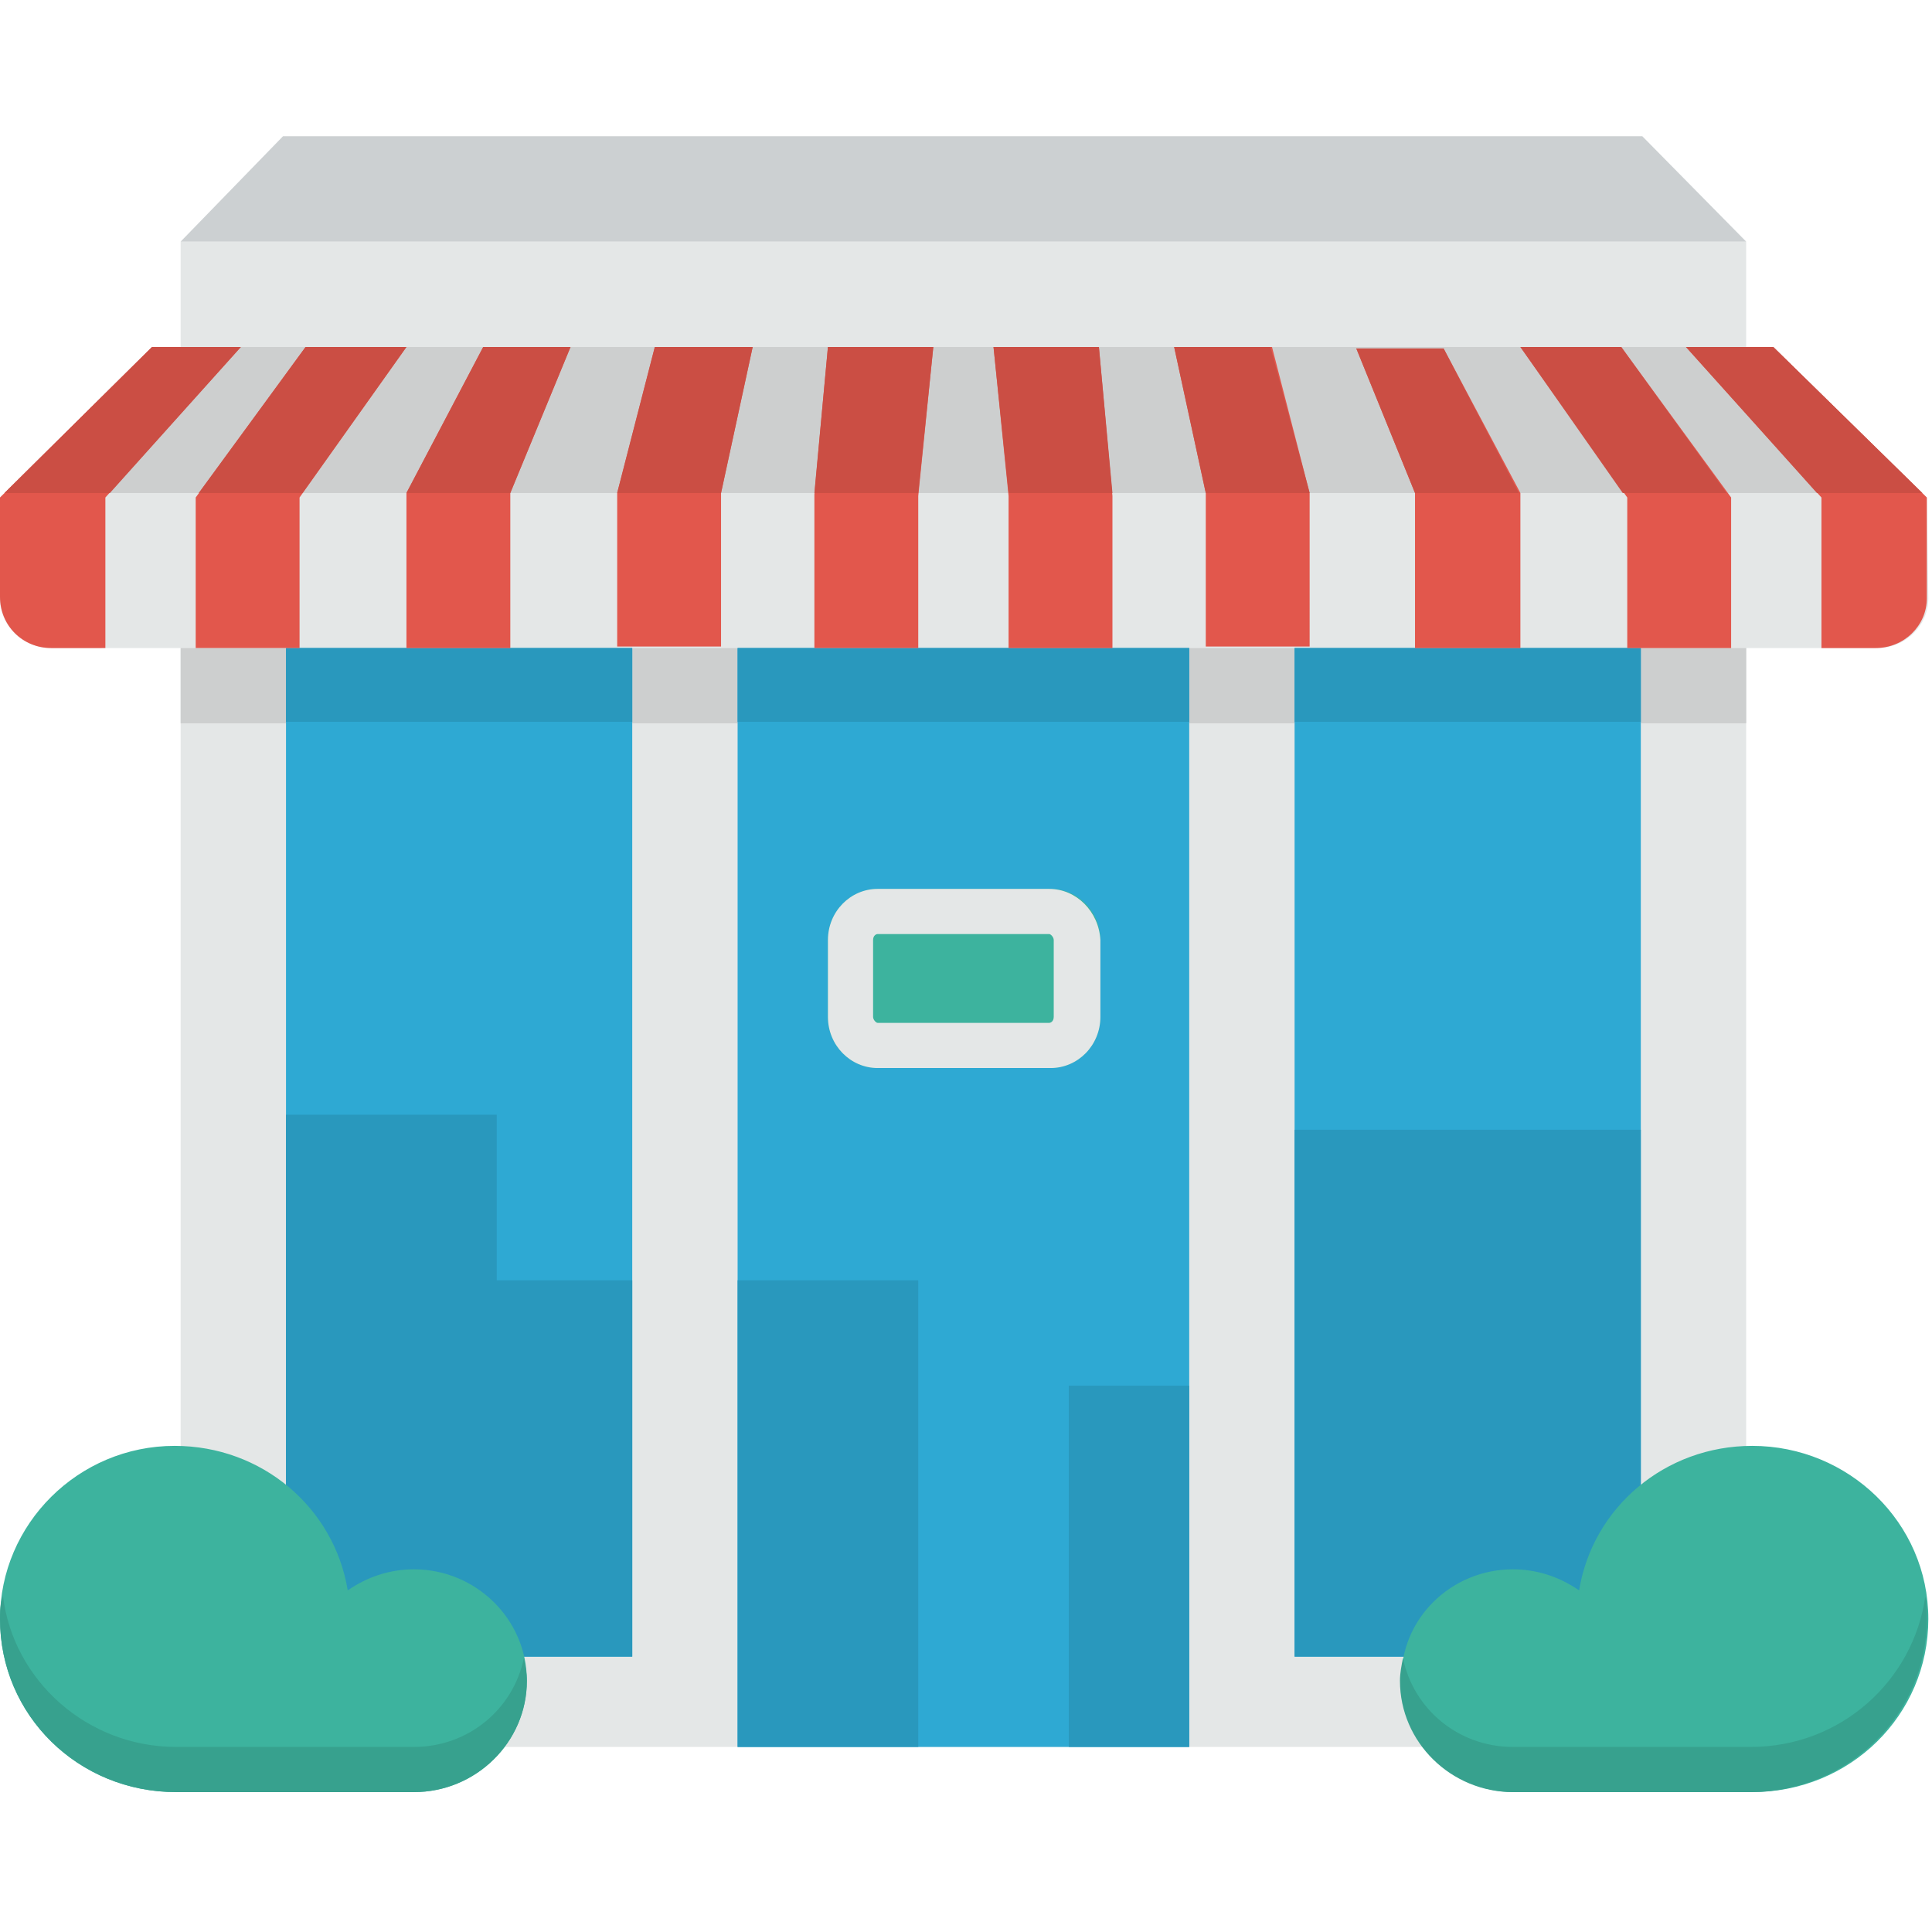 <?xml version="1.0" encoding="UTF-8" standalone="no"?>
<!-- Created with Inkscape (http://www.inkscape.org/) -->

<svg
   xmlns:dc="http://purl.org/dc/elements/1.1/"
   xmlns:cc="http://creativecommons.org/ns#"
   xmlns:rdf="http://www.w3.org/1999/02/22-rdf-syntax-ns#"
   xmlns:svg="http://www.w3.org/2000/svg"
   xmlns="http://www.w3.org/2000/svg"
   xmlns:sodipodi="http://sodipodi.sourceforge.net/DTD/sodipodi-0.dtd"
   xmlns:inkscape="http://www.inkscape.org/namespaces/inkscape"
   width="128"
   height="128"
   viewBox="0 0 33.867 33.867"
   version="1.1"
   id="svg876"
   inkscape:version="0.92.4 (5da689c313, 2019-01-14)"
   sodipodi:docname="delivery_instore.svg"
   inkscape:export-filename="C:\Users\Jan Potůček\Desktop\delivery_intime.png"
   inkscape:export-xdpi="230"
   inkscape:export-ydpi="230">
  <defs
     id="defs870">
    <clipPath
       clipPathUnits="userSpaceOnUse"
       id="clipPath835">
      <path
         d="M 0,841.89 H 595.276 V 0 H 0 Z"
         id="path833"
         inkscape:connector-curvature="0" />
    </clipPath>
    <clipPath
       clipPathUnits="userSpaceOnUse"
       id="clipPath835-8">
      <path
         d="M 0,841.89 H 595.276 V 0 H 0 Z"
         id="path833-0"
         inkscape:connector-curvature="0" />
    </clipPath>
    <clipPath
       clipPathUnits="userSpaceOnUse"
       id="clipPath936">
      <path
         d="M 0,841.945 H 595.2 V 0.055 H 0 Z"
         id="path934"
         inkscape:connector-curvature="0" />
    </clipPath>
    <clipPath
       clipPathUnits="userSpaceOnUse"
       id="clipPath962">
      <path
         d="M 313.201,807.157 H 579.152 V 558.48 H 313.201 Z"
         id="path960"
         inkscape:connector-curvature="0" />
    </clipPath>
    <clipPath
       clipPathUnits="userSpaceOnUse"
       id="clipPath974">
      <path
         d="M 0,841.945 H 595.2 V 0.055 H 0 Z"
         id="path972"
         inkscape:connector-curvature="0" />
    </clipPath>
    <clipPath
       clipPathUnits="userSpaceOnUse"
       id="clipPath835-4">
      <path
         d="M 0,841.89 H 595.276 V 0 H 0 Z"
         id="path833-7"
         inkscape:connector-curvature="0" />
    </clipPath>
    <clipPath
       clipPathUnits="userSpaceOnUse"
       id="clipPath936-6">
      <path
         d="M 0,841.945 H 595.2 V 0.055 H 0 Z"
         id="path934-2"
         inkscape:connector-curvature="0" />
    </clipPath>
    <clipPath
       clipPathUnits="userSpaceOnUse"
       id="clipPath962-7">
      <path
         d="M 313.201,807.157 H 579.152 V 558.48 H 313.201 Z"
         id="path960-9"
         inkscape:connector-curvature="0" />
    </clipPath>
    <clipPath
       clipPathUnits="userSpaceOnUse"
       id="clipPath974-7">
      <path
         d="M 0,841.945 H 595.2 V 0.055 H 0 Z"
         id="path972-0"
         inkscape:connector-curvature="0" />
    </clipPath>
    <clipPath
       clipPathUnits="userSpaceOnUse"
       id="clipPath1606">
      <path
         d="M 0,841.945 H 595.2 V 0.055 H 0 Z"
         id="path1604"
         inkscape:connector-curvature="0" />
    </clipPath>
    <clipPath
       clipPathUnits="userSpaceOnUse"
       id="clipPath1632">
      <path
         d="M 297.61,778.981 H 478.791 V 593.312 H 297.61 Z"
         id="path1630"
         inkscape:connector-curvature="0" />
    </clipPath>
    <clipPath
       clipPathUnits="userSpaceOnUse"
       id="clipPath1724">
      <path
         d="M 0,841.945 H 595.2 V 0.055 H 0 Z"
         id="path1722"
         inkscape:connector-curvature="0" />
    </clipPath>
    <clipPath
       clipPathUnits="userSpaceOnUse"
       id="clipPath835-7">
      <path
         d="M 0,841.89 H 595.276 V 0 H 0 Z"
         id="path833-1"
         inkscape:connector-curvature="0" />
    </clipPath>
    <clipPath
       clipPathUnits="userSpaceOnUse"
       id="clipPath936-1">
      <path
         d="M 0,841.945 H 595.2 V 0.055 H 0 Z"
         id="path934-7"
         inkscape:connector-curvature="0" />
    </clipPath>
    <clipPath
       clipPathUnits="userSpaceOnUse"
       id="clipPath962-6">
      <path
         d="M 313.201,807.157 H 579.152 V 558.48 H 313.201 Z"
         id="path960-3"
         inkscape:connector-curvature="0" />
    </clipPath>
    <clipPath
       clipPathUnits="userSpaceOnUse"
       id="clipPath974-3">
      <path
         d="M 0,841.945 H 595.2 V 0.055 H 0 Z"
         id="path972-6"
         inkscape:connector-curvature="0" />
    </clipPath>
    <clipPath
       clipPathUnits="userSpaceOnUse"
       id="clipPath1606-3">
      <path
         d="M 0,841.945 H 595.2 V 0.055 H 0 Z"
         id="path1604-7"
         inkscape:connector-curvature="0" />
    </clipPath>
    <clipPath
       clipPathUnits="userSpaceOnUse"
       id="clipPath1632-2">
      <path
         d="M 297.61,778.981 H 478.791 V 593.312 H 297.61 Z"
         id="path1630-7"
         inkscape:connector-curvature="0" />
    </clipPath>
    <clipPath
       clipPathUnits="userSpaceOnUse"
       id="clipPath1724-2">
      <path
         d="M 0,841.945 H 595.2 V 0.055 H 0 Z"
         id="path1722-1"
         inkscape:connector-curvature="0" />
    </clipPath>
    <clipPath
       clipPathUnits="userSpaceOnUse"
       id="clipPath2289">
      <path
         d="M 0,841.945 H 595.2 V 0.055 H 0 Z"
         id="path2287"
         inkscape:connector-curvature="0" />
    </clipPath>
    <clipPath
       clipPathUnits="userSpaceOnUse"
       id="clipPath2315">
      <path
         d="M 298.318,841.945 H 595.2 V 502.424 H 298.318 Z"
         id="path2313"
         inkscape:connector-curvature="0" />
    </clipPath>
    <clipPath
       clipPathUnits="userSpaceOnUse"
       id="clipPath2337">
      <path
         d="M 0,841.945 H 595.2 V 0.055 H 0 Z"
         id="path2335"
         inkscape:connector-curvature="0" />
    </clipPath>
    <clipPath
       id="clipPath1923"
       clipPathUnits="userSpaceOnUse">
      <path
         inkscape:connector-curvature="0"
         id="path1921"
         d="M 0,178.156 H 480.543 V 0 H 0 Z" />
    </clipPath>
  </defs>
  <sodipodi:namedview
     id="base"
     pagecolor="#ffffff"
     bordercolor="#666666"
     borderopacity="1.0"
     inkscape:pageopacity="0.0"
     inkscape:pageshadow="2"
     inkscape:zoom="0.98994949"
     inkscape:cx="98.978255"
     inkscape:cy="17.156669"
     inkscape:document-units="mm"
     inkscape:current-layer="layer1"
     showgrid="false"
     units="px"
     inkscape:window-width="3840"
     inkscape:window-height="2050"
     inkscape:window-x="-12"
     inkscape:window-y="-12"
     inkscape:window-maximized="1" />
  <g
     inkscape:label="Vrstva 1"
     inkscape:groupmode="layer"
     id="layer1"
     transform="translate(0,-263.133)">
    <g
       id="g2298"
       transform="matrix(0.067,0,0,0.067,-2.9290166e-7,263.133)">
      <path
         id="path2204"
         d="m 47.262,63.212 h 409.6 v 393.846 h -409.6 c 0,0 0,-393.846 0,-393.846 z"
         style="fill:#e4e7e7"
         inkscape:connector-curvature="0" />
      <path
         id="path2206"
         d="m 47.262,169.157 h 409.6 v 20.086 h -409.6 c 0,0 0,-20.086 0,-20.086 z"
         style="fill:#cdcfcf"
         inkscape:connector-curvature="0" />
      <path
         id="path2208"
         d="M 504.123,130.166 463.951,90.781 H 39.778 L 0,130.166 v 26.388 c 0,7.089 5.908,12.997 13.391,12.997 h 477.735 c 7.483,0 13.391,-5.908 13.391,-12.997 z"
         style="fill:#e4e7e7"
         inkscape:connector-curvature="0" />
      <path
         id="path2210"
         d="M 502.942,128.985 463.951,90.782 H 39.778 L 1.182,128.985 Z"
         style="fill:#cdcfcf"
         inkscape:connector-curvature="0" />
      <path
         id="path2212"
         d="m 74.043,35.643 h 355.643 l 27.175,27.569 h -409.6 c 10e-4,0 26.782,-27.569 26.782,-27.569 z"
         style="fill:#ccd0d2"
         inkscape:connector-curvature="0" />
      <path
         id="path2214"
         d="m 74.831,433.428 h 90.585 V 169.551 H 74.831 Z m 118.154,23.63 H 311.139 V 169.551 H 192.985 Z M 338.708,169.551 v 263.877 h 90.585 V 169.551 Z M 74.831,433.428 h 90.585 V 169.551 H 74.831 Z m 118.154,23.63 H 311.139 V 169.551 H 192.985 Z M 338.708,169.551 v 263.877 h 90.585 V 169.551 Z"
         style="fill:#2ea9d3"
         inkscape:connector-curvature="0" />
      <path
         id="path2216"
         d="m 229.612,232.566 h 45.292 c 7.089,0 12.997,5.908 12.997,13.391 v 20.086 c 0,7.483 -5.908,13.391 -12.997,13.391 h -45.292 c -7.089,0 -12.997,-5.908 -12.997,-13.391 v -20.086 c 0,-7.483 5.908,-13.391 12.997,-13.391 z"
         style="fill:#3db39e"
         inkscape:connector-curvature="0" />
      <path
         id="path2218"
         d="m 274.511,244.382 c 0.394,0 1.182,0.788 1.182,1.575 v 20.086 c 0,1.182 -0.788,1.575 -1.182,1.575 h -44.898 c -0.394,0 -1.182,-0.788 -1.182,-1.575 v -20.086 c 0,-1.182 0.788,-1.575 1.182,-1.575 h 44.898 m 0,-11.816 h -44.898 c -7.089,0 -12.997,5.908 -12.997,13.391 v 20.086 c 0,7.483 5.908,13.391 12.997,13.391 h 45.292 c 7.089,0 12.997,-5.908 12.997,-13.391 v -20.086 c -0.394,-7.483 -6.302,-13.391 -13.391,-13.391 z"
         style="fill:#e4e7e7"
         inkscape:connector-curvature="0" />
      <path
         id="path2220"
         d="M 165.415,334.966 H 129.969 V 291.643 H 74.831 v 141.785 h 90.585 v -98.462 z m 27.57,0 h 47.262 v 122.092 h -47.262 z m 145.723,-39.384 h 90.585 v 137.846 h -90.585 z m -59.077,66.953 h 31.508 v 94.523 h -31.508 z"
         style="fill:#2998bd"
         inkscape:connector-curvature="0" />
      <path
         id="path2222"
         d="m 395.815,410.585 c 6.302,0 12.209,1.969 17.329,5.514 3.545,-21.662 22.449,-37.809 45.292,-37.809 25.206,0 46.08,20.086 46.08,45.292 0,25.206 -20.48,45.292 -46.08,45.292 h -62.228 c -16.148,0 -29.538,-12.997 -29.538,-29.145 -0.393,-16.147 12.998,-29.144 29.145,-29.144 z m -287.507,0 c -6.302,0 -12.209,1.969 -17.329,5.514 C 87.434,394.437 68.53,378.29 45.687,378.29 20.48,378.289 0,398.769 0,423.582 c 0,25.206 20.48,45.292 46.08,45.292 h 62.228 c 16.148,0 29.538,-12.997 29.538,-29.145 0,-16.147 -13.391,-29.144 -29.538,-29.144 z"
         style="fill:#3db39e"
         inkscape:connector-curvature="0" />
      <path
         id="path2224"
         d="M 108.308,457.058 H 46.08 C 22.843,457.058 3.545,439.729 0.788,417.673 0,419.643 0,421.612 0,423.582 c 0,25.206 20.48,45.292 46.08,45.292 h 62.228 c 16.148,0 29.538,-12.997 29.538,-29.145 0,-1.969 -0.394,-3.938 -0.788,-5.908 -2.756,13.391 -14.572,23.237 -28.75,23.237 z m 349.735,0 h -62.228 c -14.178,0 -25.994,-9.846 -28.751,-23.237 -0.394,1.969 -0.788,3.938 -0.788,5.908 0,16.148 13.391,29.145 29.538,29.145 h 62.228 c 25.206,0 46.08,-20.086 46.08,-45.292 0,-1.969 0,-3.938 -0.394,-5.908 -3.15,22.055 -22.054,39.384 -45.685,39.384 z"
         style="fill:#37a18e"
         inkscape:connector-curvature="0" />
      <path
         id="path2226"
         d="m 338.708,169.551 h 90.585 v 19.298 h -90.585 z m -263.877,0 h 90.585 v 19.298 H 74.831 Z m 118.154,0 h 118.154 v 19.298 H 192.985 Z"
         style="fill:#2998bd"
         inkscape:connector-curvature="0" />
      <path
         id="path2228"
         d="m 463.951,90.782 h -22.843 l 35.446,39.385 v 39.385 h 14.178 c 7.483,0 13.391,-5.908 13.391,-12.997 v -26.388 l -0.394,-0.394 c 0,-0.001 -39.778,-38.991 -39.778,-38.991 z m -330.437,38.203 15.754,-38.203 h -22.843 l -20.086,38.203 v 40.566 h 27.175 z M 51.2,169.551 H 78.375 V 130.166 L 106.338,90.781 H 79.951 L 51.2,130.166 Z m 189.046,-39.779 3.938,-38.991 h -27.569 l -3.545,38.597 v 40.172 h 27.175 z m -51.594,39.385 v -40.172 l 8.271,-38.203 h -25.6 l -9.846,38.203 v 40.172 z m 209.133,0.394 V 128.985 L 377.699,91.176 h -22.843 l 15.36,37.809 v 40.566 z m 55.138,0 V 130.166 L 424.172,90.781 h -26.388 l 27.963,39.385 v 39.385 z m -439.532,0 H 27.569 V 130.166 L 63.015,90.781 H 39.778 L 0,130.166 v 25.994 c 0,7.483 5.908,13.391 13.391,13.391 z m 277.661,0 v -39.778 l -3.545,-38.991 h -27.569 l 3.938,38.991 v 39.778 z m 24.419,-40.566 v 40.172 h 27.175 V 128.985 L 332.8,90.782 h -25.6 z"
         style="fill:#e2574c"
         inkscape:connector-curvature="0" />
      <path
         id="path2230"
         d="m 377.698,91.175 h -22.843 l 15.36,37.809 h 27.175 z m -90.19,-0.393 h -27.569 l 3.938,38.203 h 27.175 z m 176.443,0 h -22.843 l 34.265,38.203 h 27.569 z m -39.779,0 h -26.388 l 26.782,38.203 h 27.175 z m -91.766,0 H 307.2 l 8.271,38.203 h 27.175 z m -170.929,38.203 h 27.175 l 8.271,-38.203 h -25.6 z M 106.338,90.782 H 79.951 l -27.963,38.203 h 27.175 z m 106.733,38.203 h 27.175 l 3.938,-38.203 h -27.569 z m -211.889,0 H 28.751 L 63.016,90.782 H 39.778 Z m 105.156,0 h 27.175 l 15.754,-38.203 h -22.843 z"
         style="fill:#cb4e44"
         inkscape:connector-curvature="0" />
      <g
         id="g2232">
</g>
      <g
         id="g2234">
</g>
      <g
         id="g2236">
</g>
      <g
         id="g2238">
</g>
      <g
         id="g2240">
</g>
      <g
         id="g2242">
</g>
      <g
         id="g2244">
</g>
      <g
         id="g2246">
</g>
      <g
         id="g2248">
</g>
      <g
         id="g2250">
</g>
      <g
         id="g2252">
</g>
      <g
         id="g2254">
</g>
      <g
         id="g2256">
</g>
      <g
         id="g2258">
</g>
      <g
         id="g2260">
</g>
    </g>
  </g>
</svg>
